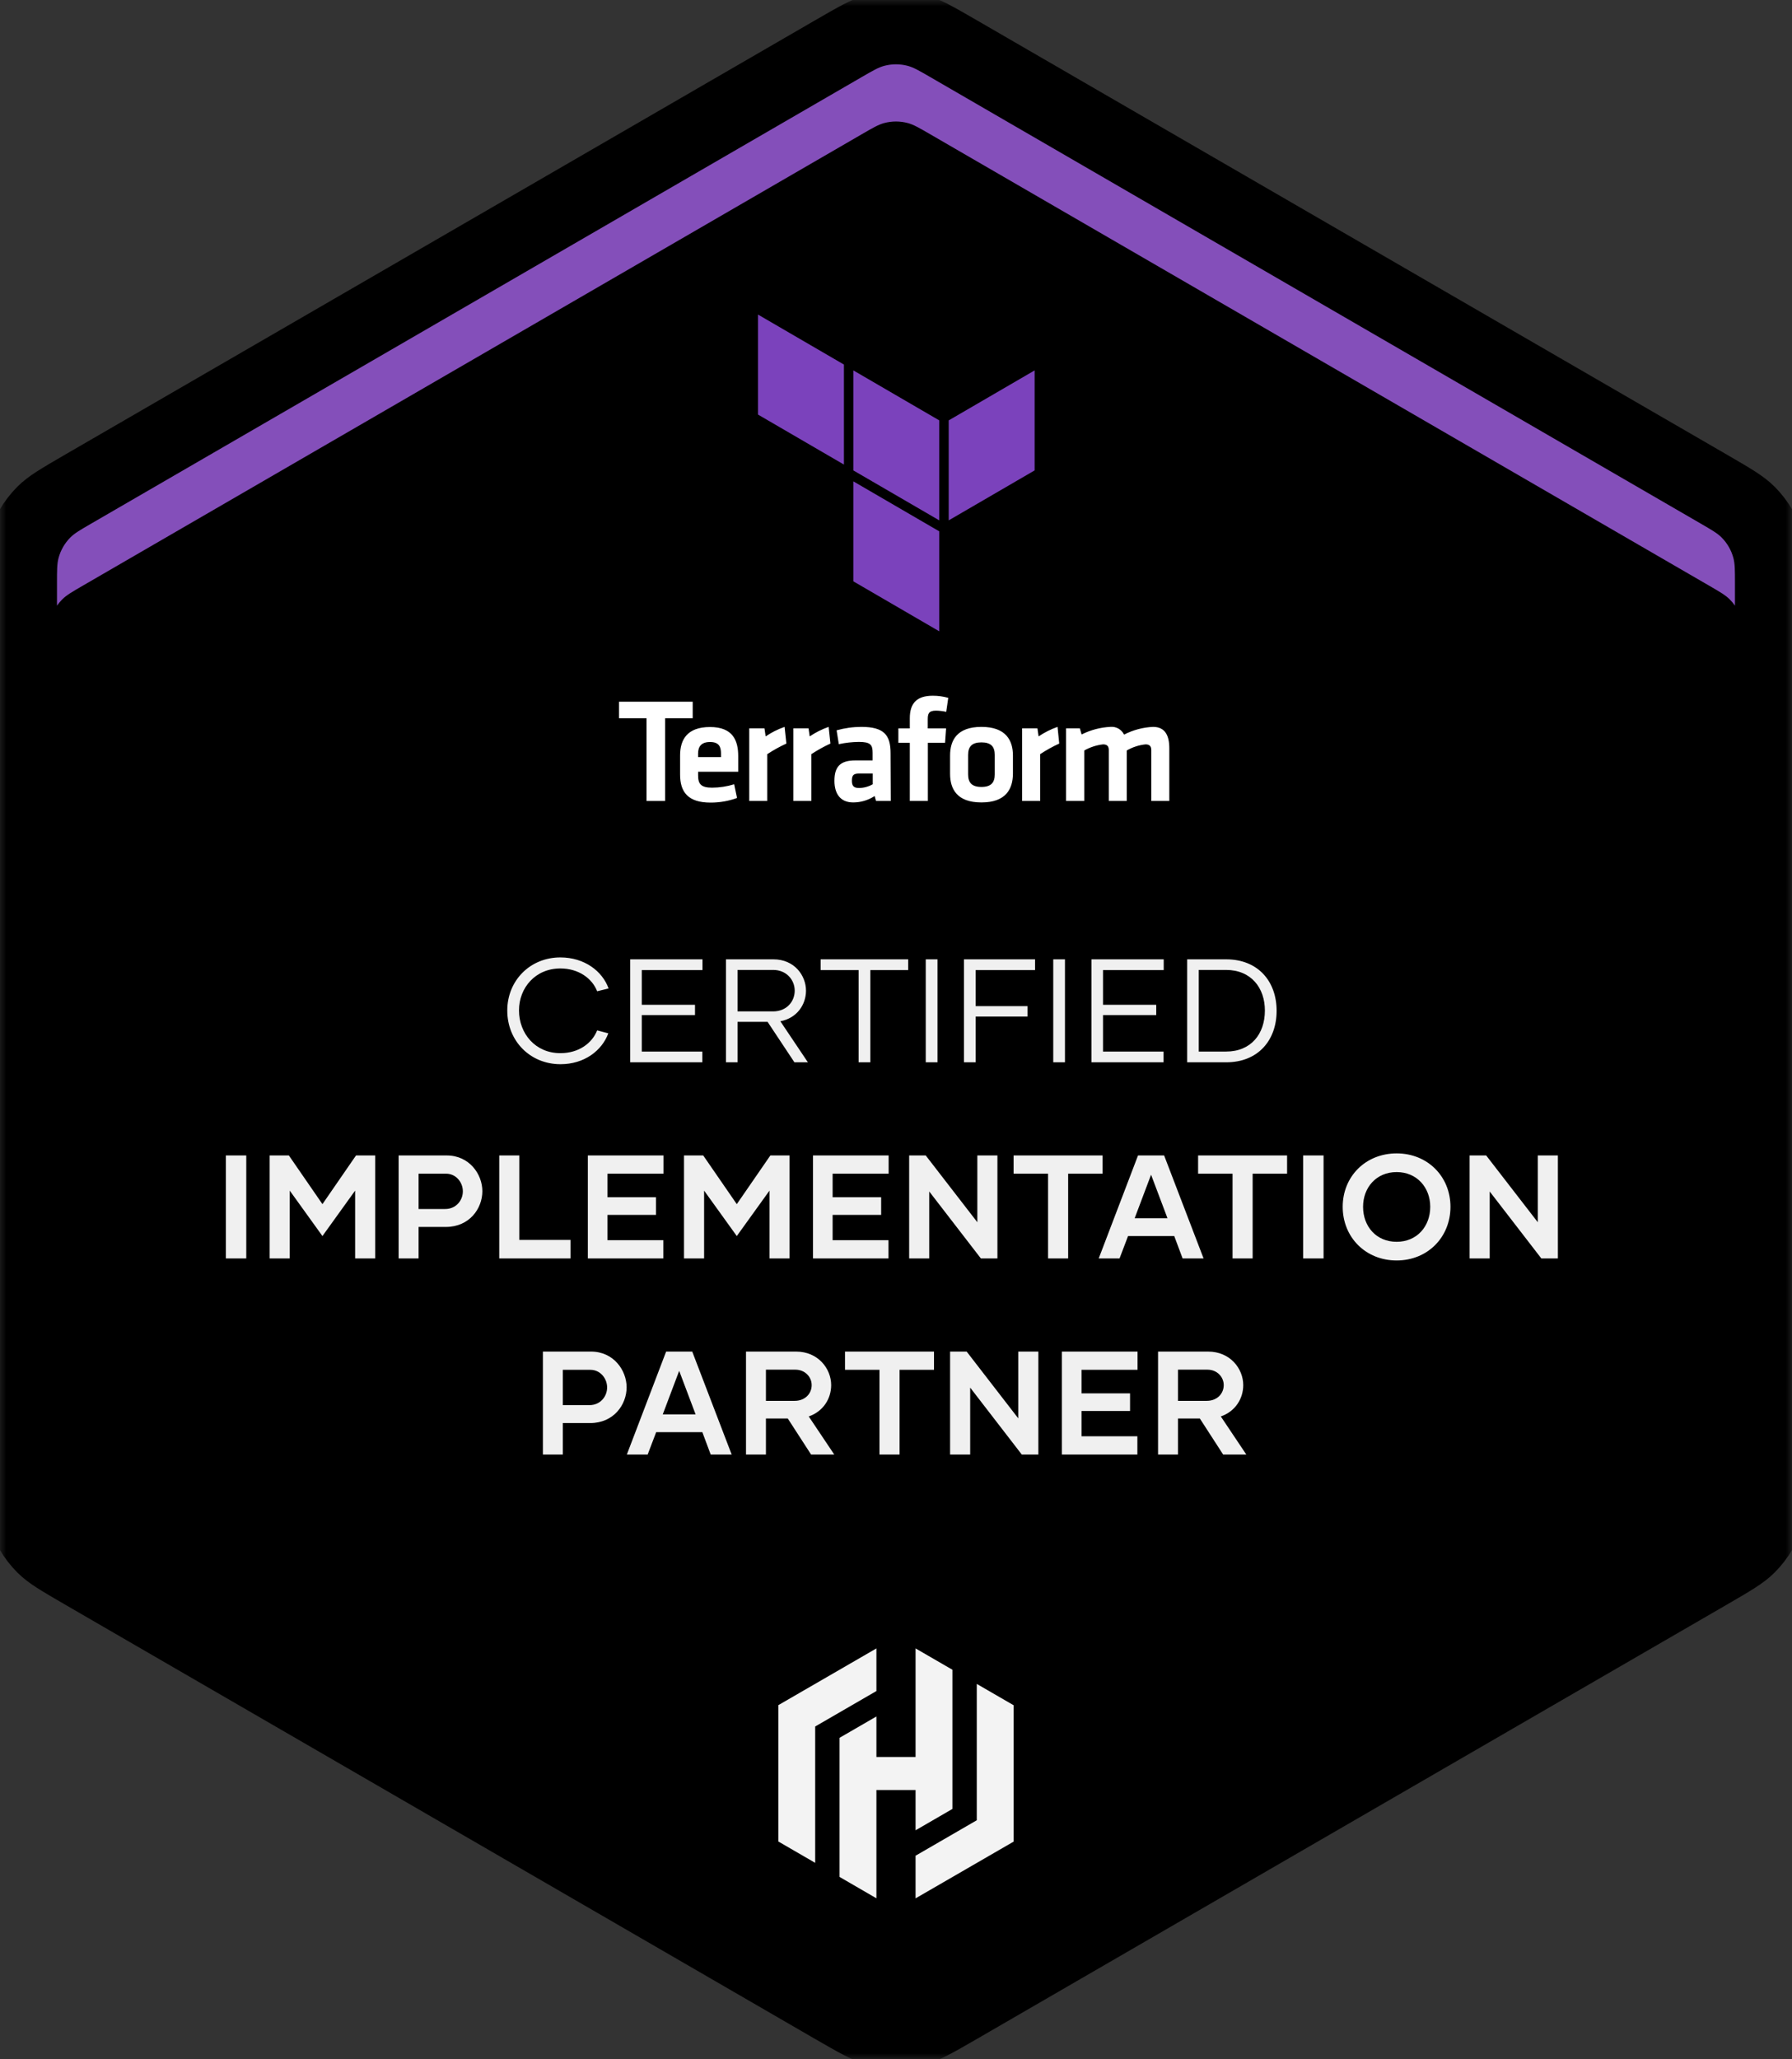 <svg width="141" height="162" viewBox="0 0 141 162" fill="none" xmlns="http://www.w3.org/2000/svg">
<rect x="0" y="0" width="141" height="162" fill="#333333" stroke="none"/>
<g clip-path="url(#clip0_36209_12496)">
<mask id="mask0_36209_12496" style="mask-type:luminance" maskUnits="userSpaceOnUse" x="0" y="0" width="141" height="162">
<path d="M0 0H141V162H0V0Z" fill="white"/>
</mask>
<g mask="url(#mask0_36209_12496)">
<path d="M65.853 4.646C67.828 3.502 68.464 3.154 69.089 2.987C70.013 2.739 70.985 2.739 71.909 2.987C72.534 3.154 73.17 3.502 75.145 4.646L134.109 38.788C136.084 39.931 136.702 40.31 137.16 40.769C137.836 41.447 138.322 42.292 138.57 43.218C138.738 43.846 138.756 44.573 138.756 46.86V115.14C138.756 117.428 138.738 118.155 138.57 118.782C138.323 119.708 137.836 120.553 137.16 121.232C136.702 121.691 136.084 122.07 134.109 123.213L75.145 157.355C73.17 158.498 72.534 158.846 71.909 159.014C70.985 159.262 70.013 159.262 69.089 159.014C68.464 158.846 67.828 158.498 65.853 157.355L6.889 123.213C4.914 122.07 4.296 121.691 3.838 121.232C3.162 120.553 2.675 119.708 2.428 118.782C2.26 118.155 2.242 117.428 2.242 115.14V46.86C2.242 44.573 2.26 43.845 2.428 43.219C2.675 42.292 3.162 41.447 3.838 40.769C4.296 40.31 4.915 39.931 6.889 38.787L65.853 4.646Z" fill="black" stroke="black" stroke-width="7"/>
<g opacity="0.95">
<path d="M68.959 129.68L61.242 134.144V144.87L64.141 146.55V135.823L68.959 133.033V129.68Z" fill="white"/>
<path d="M72.04 129.68V138.221H68.959V135.034L66.059 136.713V147.657L68.959 149.339V140.821H72.04V143.988L74.938 142.309V131.358L72.04 129.68Z" fill="white"/>
<path d="M72.039 149.343L79.756 144.879V134.152L76.856 132.473V143.199L72.039 145.989V149.343Z" fill="white"/>
</g>
<path opacity="0.94" d="M44.102 83.721C45.982 83.721 47.367 82.645 47.863 81.291L46.986 81.06C46.582 82.078 45.532 82.853 44.09 82.853C42.129 82.853 40.837 81.314 40.837 79.486C40.837 77.704 42.129 76.188 44.09 76.188C45.532 76.188 46.594 76.975 46.986 77.982L47.886 77.762C47.401 76.408 45.994 75.32 44.09 75.32C41.714 75.32 39.914 77.137 39.914 79.498C39.914 81.893 41.714 83.721 44.102 83.721ZM55.274 76.316V75.471H49.586V83.571H55.262V82.726H50.498V79.856H54.685V79.046H50.498V76.316H55.274ZM62.507 83.571H63.568L61.4 80.342C62.715 80.099 63.418 79.023 63.418 77.936C63.418 76.755 62.519 75.471 60.857 75.471H57.12V83.571H58.031V80.389H60.396L62.507 83.571ZM58.031 76.304H60.834C61.884 76.304 62.53 77.091 62.53 77.936C62.53 78.792 61.895 79.567 60.823 79.567H58.031V76.304ZM71.457 75.471H64.57V76.316H67.558V83.571H68.481V76.316H71.457V75.471ZM72.841 83.571H73.764V75.471H72.841V83.571ZM81.441 76.316V75.471H75.846V83.571H76.769V79.972H80.852V79.15H76.769V76.316H81.441ZM82.873 83.571H83.795V75.471H82.873V83.571ZM91.564 76.316V75.471H85.877V83.571H91.553V82.726H86.788V79.856H90.976V79.046H86.788V76.316H91.564ZM96.48 75.471H93.411V83.571H96.48C98.983 83.571 100.448 81.847 100.448 79.521C100.448 77.195 98.983 75.471 96.48 75.471ZM96.468 82.726H94.322V76.304H96.468C98.441 76.304 99.525 77.716 99.525 79.498C99.525 81.338 98.441 82.726 96.468 82.726ZM17.773 98.999H19.377V90.899H17.773V98.999ZM28.013 90.899L25.371 94.73L22.729 90.899H21.218V98.999H22.798V93.665L25.371 97.24L27.943 93.665V98.999H29.524V90.899H28.013ZM35.149 90.899H31.365V98.999H32.934V96.523H35.08C36.937 96.523 37.953 95.077 37.953 93.711C37.953 92.369 36.926 90.899 35.149 90.899ZM35.034 95.111H32.934V92.334H35.103C35.876 92.334 36.418 93.005 36.418 93.723C36.418 94.429 35.888 95.111 35.034 95.111ZM40.863 97.541V90.899H39.282V98.999H44.889V97.541H40.863ZM52.206 92.334V90.899H46.253V98.999H52.194V97.564H47.799V95.574H51.617V94.186H47.799V92.334H52.206ZM60.615 90.899L57.973 94.73L55.331 90.899H53.82V98.999H55.401V93.665L57.973 97.24L60.546 93.665V98.999H62.126V90.899H60.615ZM69.92 92.334V90.899H63.968V98.999H69.909V97.564H65.513V95.574H69.332V94.186H65.513V92.334H69.92ZM76.9 90.899V96.153L72.839 90.899H71.535V98.999H73.116V93.734L77.177 98.999H78.48V90.899H76.9ZM86.756 90.899H79.754V92.334H82.465V98.999H84.045V92.334H86.756V90.899ZM93.05 98.999H94.7L91.597 90.899H89.543L86.451 98.999H88.09L88.759 97.24H92.393L93.05 98.999ZM89.278 95.84L90.57 92.415L91.862 95.84H89.278ZM101.272 90.899H94.27V92.334H96.981V98.999H98.561V92.334H101.272V90.899ZM102.538 98.999H104.142V90.899H102.538V98.999ZM109.893 99.161C112.327 99.161 114.127 97.333 114.127 94.938C114.127 92.554 112.327 90.737 109.893 90.737C107.448 90.737 105.648 92.554 105.648 94.938C105.648 97.333 107.448 99.161 109.893 99.161ZM109.893 97.692C108.29 97.692 107.251 96.488 107.251 94.938C107.251 93.422 108.29 92.207 109.893 92.207C111.485 92.207 112.535 93.422 112.535 94.938C112.535 96.488 111.485 97.692 109.893 97.692ZM120.998 90.899V96.153L116.937 90.899H115.634V98.999H117.214V93.734L121.275 98.999H122.579V90.899H120.998ZM46.501 106.328H42.717V114.428H44.286V111.952H46.432C48.289 111.952 49.304 110.505 49.304 109.14C49.304 107.797 48.278 106.328 46.501 106.328ZM46.386 110.54H44.286V107.763H46.455C47.228 107.763 47.77 108.434 47.77 109.151C47.77 109.857 47.239 110.54 46.386 110.54ZM55.92 114.428H57.57L54.467 106.328H52.413L49.322 114.428H50.96L51.629 112.669H55.263L55.92 114.428ZM52.148 111.269L53.44 107.844L54.732 111.269H52.148ZM63.819 114.428H65.642L63.634 111.431C64.776 111.037 65.399 110.031 65.399 108.966C65.399 107.682 64.384 106.328 62.631 106.328H58.697V114.428H60.266V111.593H61.985L63.819 114.428ZM60.266 107.751H62.584C63.334 107.751 63.865 108.318 63.865 108.966C63.865 109.637 63.346 110.204 62.527 110.204H60.266V107.751ZM73.49 106.328H66.488V107.763H69.199V114.428H70.779V107.763H73.49V106.328ZM80.12 106.328V111.581L76.06 106.328H74.756V114.428H76.337V109.163L80.397 114.428H81.701V106.328H80.12ZM89.504 107.763V106.328H83.551V114.428H89.492V112.993H85.097V111.003H88.916V109.614H85.097V107.763H89.504ZM96.241 114.428H98.064L96.057 111.431C97.199 111.037 97.822 110.031 97.822 108.966C97.822 107.682 96.806 106.328 95.053 106.328H91.119V114.428H92.688V111.593H94.407L96.241 114.428ZM92.688 107.751H95.007C95.757 107.751 96.287 108.318 96.287 108.966C96.287 109.637 95.768 110.204 94.949 110.204H92.688V107.751Z" fill="white"/>
<path d="M69.569 5.181C69.112 5.304 68.677 5.557 67.805 6.062L7.175 41.192C6.305 41.696 5.869 41.949 5.535 42.284C5.09 42.731 4.77 43.287 4.607 43.898C4.484 44.355 4.484 44.86 4.484 45.868V47.647C4.606 47.472 4.743 47.307 4.895 47.156C5.228 46.821 5.664 46.568 6.534 46.064L67.805 10.562C68.677 10.057 69.112 9.804 69.569 9.681C70.177 9.518 70.819 9.518 71.427 9.681C71.884 9.804 72.32 10.057 73.191 10.562L134.462 46.064C135.332 46.568 135.768 46.821 136.102 47.156C136.253 47.307 136.391 47.472 136.512 47.647V45.868C136.512 44.86 136.512 44.355 136.389 43.898C136.226 43.287 135.906 42.731 135.461 42.284C135.127 41.949 134.691 41.697 133.821 41.192L73.191 6.061C72.32 5.557 71.884 5.304 71.427 5.181C70.819 5.018 70.177 5.018 69.569 5.181Z" fill="#844FBA"/>
<path d="M50.871 56.504H48.707V55.203H54.503V56.504H52.331V63.012H50.871V56.504Z" fill="white"/>
<path d="M56.034 61.966C56.621 61.963 57.205 61.872 57.767 61.698L57.992 62.777C57.324 63.019 56.62 63.142 55.909 63.14C54.13 63.14 53.512 62.307 53.512 60.935V59.423C53.512 58.214 54.048 57.195 55.863 57.195C57.676 57.195 58.085 58.262 58.085 59.493V60.712H54.929V61.005C54.927 61.687 55.17 61.966 56.034 61.966ZM54.927 59.564H56.73V59.282C56.73 58.742 56.568 58.374 55.869 58.374C55.17 58.374 54.927 58.748 54.927 59.282V59.564ZM61.874 58.496C61.353 58.735 60.85 59.014 60.371 59.33V63.011H58.953V57.299H60.15L60.245 57.933C60.706 57.618 61.207 57.366 61.735 57.184L61.874 58.496ZM65.34 58.496C64.819 58.735 64.317 59.014 63.839 59.33V63.011H62.419V57.299H63.618L63.711 57.933C64.172 57.619 64.673 57.367 65.201 57.184L65.34 58.496ZM70.09 63.011H68.927L68.82 62.624C68.318 62.952 67.732 63.127 67.133 63.128C66.098 63.128 65.656 62.413 65.656 61.428C65.656 60.267 66.157 59.822 67.309 59.822H68.661V59.223C68.661 58.589 68.487 58.367 67.579 58.367C67.048 58.372 66.52 58.431 66.001 58.544L65.826 57.454C66.459 57.277 67.113 57.186 67.771 57.184C69.551 57.184 70.073 57.818 70.073 59.248L70.09 63.011ZM68.67 60.853H67.622C67.157 60.853 67.029 60.982 67.029 61.416C67.029 61.814 67.157 61.991 67.599 61.991C67.975 61.985 68.343 61.884 68.67 61.698V60.853ZM74.452 55.999C74.185 55.941 73.912 55.909 73.638 55.906C73.079 55.906 72.999 56.151 72.999 56.587V57.302H74.441L74.36 58.438H73.007V63.011H71.587V58.438H70.686V57.302H71.587V56.505C71.587 55.322 72.135 54.734 73.391 54.734C73.803 54.732 74.215 54.788 74.612 54.9L74.452 55.999ZM77.222 63.128C75.28 63.128 74.755 62.05 74.755 60.876V59.434C74.755 58.262 75.28 57.184 77.222 57.184C79.165 57.184 79.701 58.262 79.701 59.434V60.876C79.69 62.05 79.167 63.128 77.222 63.128ZM77.222 58.403C76.467 58.403 76.174 58.744 76.174 59.387V60.923C76.174 61.569 76.467 61.909 77.222 61.909C77.977 61.909 78.27 61.568 78.27 60.924V59.386C78.27 58.743 77.98 58.403 77.222 58.403ZM83.344 58.496C82.822 58.734 82.321 59.013 81.843 59.33V63.011H80.422V57.299H81.628L81.721 57.933C82.182 57.619 82.683 57.367 83.21 57.184L83.344 58.496ZM87.243 63.01V59.014C87.243 58.709 87.114 58.559 86.792 58.559C86.272 58.619 85.769 58.782 85.314 59.041V63.01H83.882V57.299H84.964L85.104 57.781C85.811 57.425 86.584 57.221 87.374 57.183C87.593 57.163 87.812 57.211 88.004 57.319C88.195 57.428 88.349 57.593 88.444 57.792C89.152 57.427 89.93 57.22 90.725 57.184C91.666 57.184 92.005 57.851 92.005 58.871V63.01H90.585V59.014C90.585 58.709 90.456 58.559 90.134 58.559C89.613 58.614 89.109 58.778 88.655 59.041V63.01H87.243Z" fill="white"/>
<path fill-rule="evenodd" clip-rule="evenodd" d="M59.641 24.746V32.614L66.403 36.548V28.68L59.641 24.746ZM73.905 33.072L67.142 29.138V37.006L73.905 40.938V33.072ZM74.647 40.938V33.072L81.409 29.138V37.006L74.647 40.938ZM73.905 49.666L67.142 45.733V37.867L73.905 41.801V49.666Z" fill="#7B42BC"/>
</g>
</g>
<defs>
<clipPath id="clip0_36209_12496">
<rect width="141" height="162" fill="white"/>
</clipPath>
</defs>
</svg>
